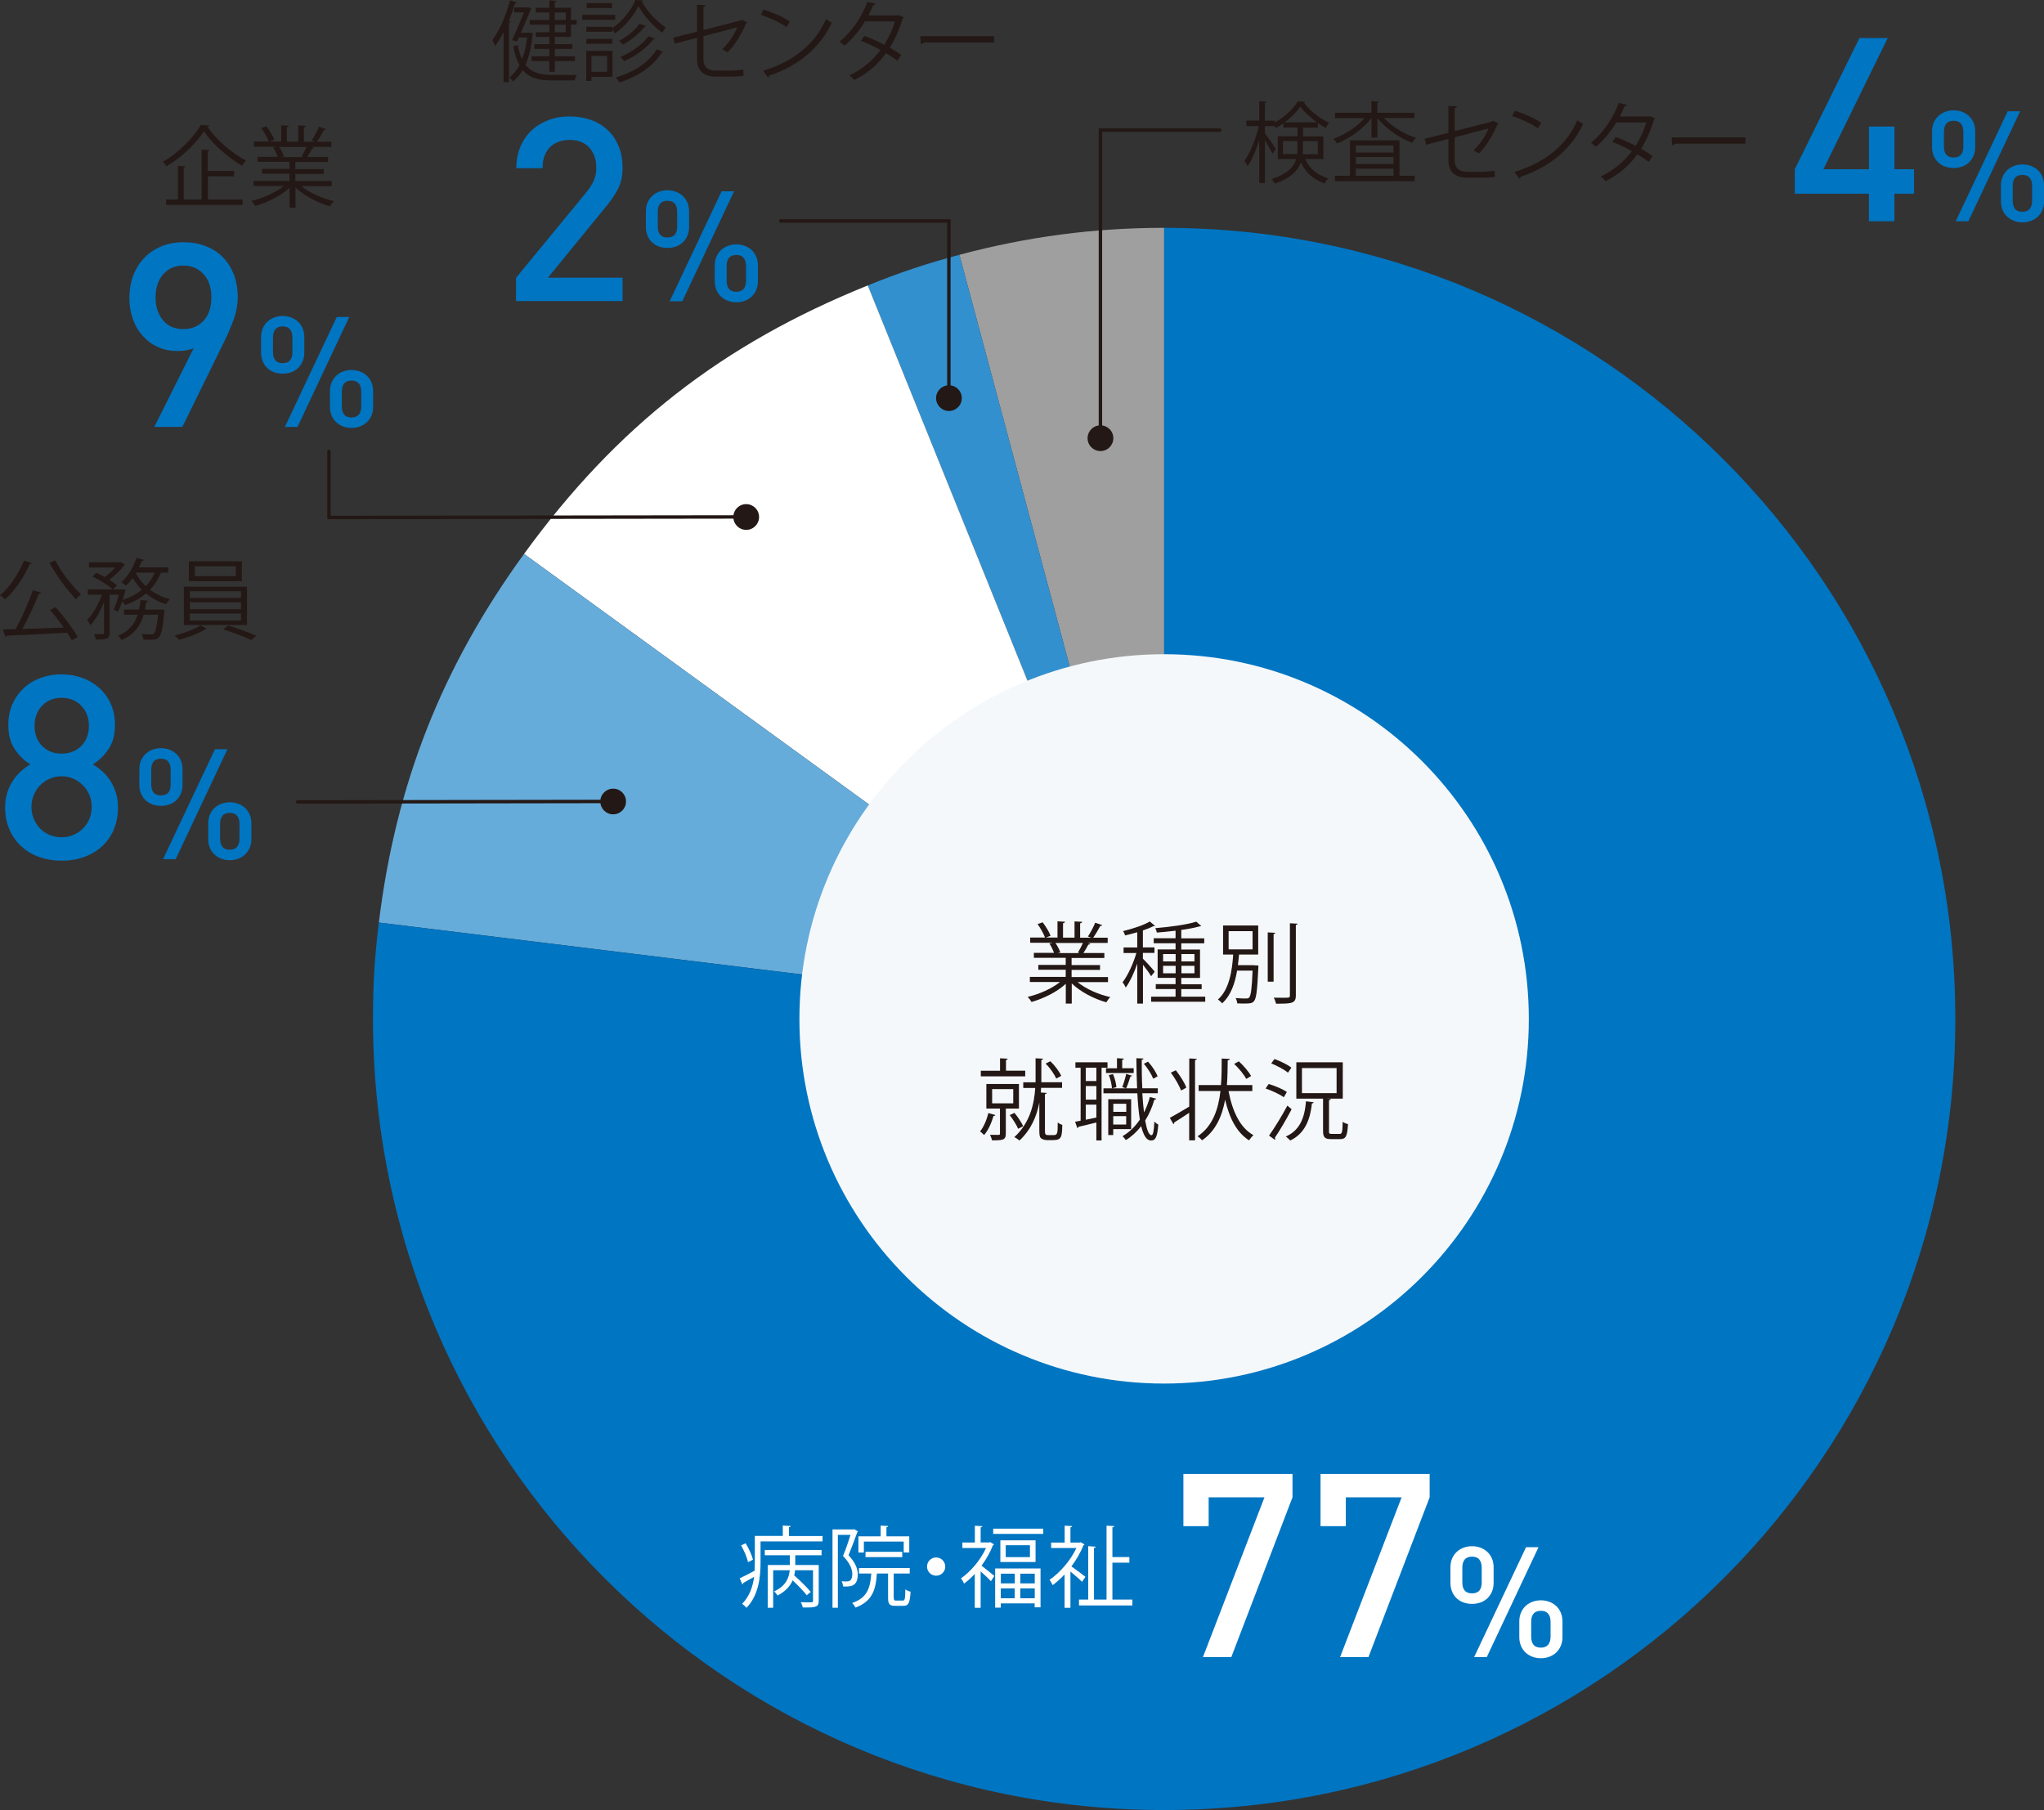 <?xml version="1.0" encoding="UTF-8"?><svg id="_レイヤー_2" xmlns="http://www.w3.org/2000/svg" width="250.83" height="222.14" viewBox="0 0 250.83 222.14"><rect x="0" y="0" width="250.83" height="222.14" fill="#333333" stroke="none"/><defs><style>.cls-1{fill:#231815;}.cls-1,.cls-2,.cls-3,.cls-4,.cls-5,.cls-6,.cls-7,.cls-8{stroke-width:0px;}.cls-2{fill:#9f9f9f;}.cls-3{fill:#231815;}.cls-9{fill:none;stroke:#231815;stroke-linecap:round;stroke-miterlimit:10;stroke-width:.42px;}.cls-4{fill:#f5f8fa;}.cls-5{fill:#0075c2;}.cls-6{fill:#3390ce;}.cls-7{fill:#66acda;}.cls-8{fill:#fff;}</style></defs><g id="_レイヤー_1-2"><path class="cls-2" d="M142.86,125.05l-25.13-93.78c8.29-2.22,16.55-3.31,25.13-3.31v97.09Z"/><path class="cls-6" d="M142.86,125.05l-36.37-90.02c3.98-1.61,7.1-2.65,11.24-3.76l25.13,93.78Z"/><path class="cls-8" d="M142.86,125.05l-78.55-57.07c11.35-15.62,24.28-25.72,42.18-32.95l36.37,90.02Z"/><path class="cls-7" d="M142.86,125.05l-96.37-11.83c2.09-17.03,7.73-31.35,17.82-45.24l78.55,57.07Z"/><path class="cls-5" d="M142.86,125.05V27.96c53.62,0,97.09,43.47,97.09,97.09s-43.47,97.09-97.09,97.09-97.09-43.47-97.09-97.09c0-4.29.2-7.57.72-11.83l96.37,11.83Z"/><path class="cls-4" d="M187.61,125.05c0,24.71-20.04,44.75-44.76,44.75s-44.75-20.04-44.75-44.75,20.04-44.76,44.75-44.76,44.76,20.04,44.76,44.76Z"/><path class="cls-3" d="M135.99,120.53h-3.76c1.01.83,2.59,1.53,4.02,1.84-.16.15-.38.45-.49.64-1.51-.42-3.18-1.29-4.24-2.32v2.48h-.73v-2.43c-1.06.99-2.73,1.81-4.21,2.23-.1-.19-.31-.47-.48-.62,1.41-.33,2.97-1.02,3.98-1.83h-3.7v-.63h4.4v-.88h-3.36v-.59h3.36v-.87h-3.91v-.61h2.47c-.11-.34-.34-.8-.56-1.15l.42-.09h-2.78v-.64h1.82c-.16-.45-.55-1.14-.91-1.65l.62-.22c.39.5.8,1.19.97,1.65l-.57.22h1.42v-1.99l.92.05c-.01.11-.1.16-.24.19v1.76h1.41v-1.99l.94.05c-.01.11-.11.16-.25.19v1.76h1.36c-.14-.05-.3-.12-.4-.15.31-.47.69-1.19.89-1.69l.86.29c-.02.07-.11.1-.23.1-.23.42-.57,1.02-.88,1.45h1.78v.64h-2.45l.31.1c-.03.08-.12.11-.23.1-.15.29-.39.72-.61,1.04h2.57v.61h-4.02v.87h3.49v.59h-3.49v.88h4.47v.63ZM132.28,116.9c.19-.31.44-.79.61-1.17h-3.37c.25.36.49.83.6,1.16l-.34.08h2.68l-.17-.07Z"/><path class="cls-3" d="M140.26,117.67c.33.3,1.24,1.31,1.44,1.58l-.44.56c-.17-.32-.63-.94-1-1.41v4.77h-.7v-4.9c-.39,1.13-.91,2.24-1.41,2.93-.08-.19-.26-.49-.39-.65.63-.81,1.32-2.3,1.69-3.59h-1.57v-.68h1.68v-1.87c-.5.15-1.01.28-1.5.39-.03-.15-.14-.39-.24-.53,1.19-.29,2.55-.73,3.28-1.18l.64.54c-.08.04-.1.04-.22.04-.34.18-.78.36-1.27.52v2.08h1.42v.68h-1.42v.71ZM144.97,122.32h2.93v.62h-6.64v-.62h3v-.94h-2.43v-.6h2.43v-.77h-2.2v-3.49h2.2v-.76h-2.68v-.61h2.68v-.93c-.77.1-1.56.17-2.3.23-.02-.15-.11-.4-.19-.54,1.79-.15,3.92-.43,5.03-.8l.61.54s-.06.04-.12.04c-.02,0-.05,0-.09,0-.58.17-1.38.32-2.24.44v1.03h2.82v.61h-2.82v.76h2.3v3.49h-2.3v.77h2.5v.6h-2.5v.94ZM142.73,117.09v.9h1.54v-.9h-1.54ZM142.73,119.45h1.54v-.92h-1.54v.92ZM146.58,117.09h-1.6v.9h1.6v-.9ZM146.58,119.45v-.92h-1.6v.92h1.6Z"/><path class="cls-3" d="M153.9,118.47h.15s.38.03.38.03c0,.08-.01.15-.01.24-.13,2.8-.25,3.79-.53,4.12-.24.27-.42.3-1.2.3-.26,0-.55,0-.86-.02-.02-.21-.1-.48-.2-.65.55.05,1.09.05,1.28.05.19,0,.29-.02.38-.12.21-.22.33-1.06.42-3.3h-1.9c-.25,1.49-.74,3.04-1.84,4.02-.11-.15-.34-.36-.51-.48,1.43-1.24,1.75-3.66,1.87-5.51h-1.24v-3.57h4.31v3.57h-2.35c-.04.4-.08.85-.14,1.3h1.99ZM150.77,114.28v2.23h2.94v-2.23h-2.94ZM155.58,114.43l.92.05c-.01.08-.07.13-.21.15v5.85h-.72v-6.06ZM158.3,113.31l.93.05c0,.09-.06.13-.21.15v8.66c0,.52-.15.75-.48.87-.35.13-.94.14-1.95.14-.04-.19-.16-.53-.28-.74.4.01.77.01,1.07.01.87,0,.91,0,.91-.28v-8.87Z"/><path class="cls-3" d="M122.14,136.84c-.02.09-.11.12-.22.11-.24.85-.66,1.79-1.16,2.35-.11-.12-.35-.35-.49-.45.43-.51.8-1.38,1.02-2.25l.84.24ZM125.81,131.41v.69h-5.45v-.69h2.36v-1.53l.94.05c-.01.09-.07.13-.21.15v1.32h2.35ZM125.05,136.05h-1.62v3.08c0,.8-.39.82-1.7.82-.03-.2-.14-.49-.24-.68.52.01.92.01,1.06.01.13-.01.16-.05.16-.16v-3.07h-1.67v-3.02h4v3.02ZM121.75,133.66v1.75h2.59v-1.75h-2.59ZM124.49,136.58c.42.5.87,1.18,1.07,1.64l-.62.31c-.19-.46-.64-1.17-1.03-1.68l.57-.27ZM128.23,138.79c0,.45.08.52.42.52h.53c.58,0,.62-.07.62-1.56.14.13.38.25.56.3-.03,1.52-.11,1.87-1.14,1.87h-.73c-.24,0-.51-.06-.69-.19-.19-.13-.26-.3-.26-1.04v-3.37c-.31,1.64-1,3.31-2.44,4.66-.14-.14-.43-.34-.63-.42,1.93-1.76,2.44-4.06,2.57-6.04h-1.47v-.69h1.51c0-.25,0-.5,0-.73v-2.22l.93.05c-.01.08-.08.13-.22.15v2c0,.24,0,.49,0,.74h2.54v.69h-2.57c-.01.19-.02.38-.04.57.39.03.56.04.73.05,0,.08-.07.12-.22.14v4.5ZM128.89,130.24c.56.53,1.11,1.27,1.34,1.8l-.62.33c-.22-.53-.75-1.3-1.3-1.84l.57-.28Z"/><path class="cls-3" d="M135.91,131.04h-.73v8.92h-.64v-2.2c-.85.21-1.65.41-2.2.53,0,.09-.07.14-.13.16l-.28-.78.68-.13v-6.5h-.64v-.67h3.94v.67ZM134.54,132.67v-1.63h-1.3v1.63h1.3ZM134.54,134.95v-1.66h-1.3v1.66h1.3ZM133.24,135.57v1.85l1.3-.27v-1.58h-1.3ZM140.18,134.19c.05.86.12,1.65.21,2.34.29-.59.53-1.21.72-1.9l.78.21c-.02.08-.1.11-.23.12-.27.93-.65,1.8-1.13,2.56.19,1.1.45,1.8.78,1.8.19,0,.3-.53.35-1.68.13.15.34.31.48.37-.12,1.47-.3,1.96-.9,1.96-.55,0-.93-.66-1.2-1.76-.53.69-1.16,1.27-1.88,1.71-.09-.14-.28-.36-.41-.48.84-.49,1.55-1.18,2.13-2.04-.15-.91-.25-2.02-.31-3.22h-4.16v-.61h4.13c-.05-1.17-.08-2.43-.09-3.7l.87.04c0,.09-.07.13-.21.15-.01,1.19.01,2.4.07,3.5h1.9v.61h-1.88ZM135.72,131.11h1.35v-1.24l.85.05c-.01.08-.07.13-.21.15v1.03h1.41v.59h-3.4v-.59ZM138.81,138.57h-2.2v.73h-.61v-4.4h2.81v3.68ZM136.58,131.83c.23.5.39,1.16.42,1.59l-.55.15c-.02-.45-.17-1.12-.38-1.63l.51-.12ZM138.21,135.46h-1.59v.99h1.59v-.99ZM136.61,138.01h1.59v-1.03h-1.59v1.03ZM138.94,132.01c-.03.07-.1.1-.22.11-.12.4-.34,1.05-.53,1.46,0,0-.46-.16-.47-.16.17-.44.38-1.15.48-1.62l.74.22ZM140.88,130.29c.5.54.98,1.29,1.18,1.8l-.54.3c-.2-.52-.68-1.29-1.15-1.84l.51-.26Z"/><path class="cls-3" d="M143.56,137.19c.6-.33,1.5-.85,2.38-1.38v-5.91l.93.05c0,.08-.08.13-.22.15v9.85h-.72v-3.38c-.68.45-1.36.9-1.84,1.19.01.08-.03.15-.09.21l-.45-.79ZM144.29,131.34c.52.67,1.09,1.55,1.29,2.14-.33.21-.49.27-.64.35-.22-.58-.75-1.51-1.26-2.19l.61-.29ZM153.67,133.9h-2.91c.47,2.46,1.39,4.49,3.06,5.42-.19.15-.41.43-.54.63-1.52-.96-2.41-2.72-2.94-4.98h0c-.36,1.98-1.14,3.82-2.83,4.98-.12-.16-.36-.38-.54-.5,1.85-1.23,2.54-3.32,2.8-5.55h-2.68v-.73h2.74c.09-1.11.09-2.22.09-3.26l1,.05c-.01.1-.1.15-.26.18-.01.96-.02,1.99-.1,3.03h3.12v.73ZM152.02,130.25c.59.53,1.23,1.29,1.51,1.81l-.6.35c-.26-.52-.9-1.3-1.48-1.84l.56-.31Z"/><path class="cls-3" d="M155.68,133.03c.78.23,1.76.64,2.24.99l-.38.64c-.49-.36-1.45-.81-2.23-1.07l.37-.55ZM155.73,139.37c.63-.88,1.57-2.4,2.25-3.68.42.35.47.4.52.45-.63,1.2-1.45,2.61-2.05,3.48.03.05.04.1.04.14,0,.05-.02.1-.04.13l-.73-.53ZM156.4,129.97c.72.26,1.63.7,2.07,1.06l-.42.62c-.43-.38-1.32-.85-2.05-1.14l.4-.54ZM161.2,135.28c-.02.09-.09.13-.21.14-.23,2.25-1.03,3.78-2.66,4.55-.12-.14-.37-.37-.54-.49,1.59-.69,2.31-2.11,2.47-4.32l.93.11ZM163.08,138.79c0,.31.04.37.35.37h.98c.28,0,.33-.22.36-1.49.15.13.44.24.65.29-.08,1.46-.26,1.84-.94,1.84h-1.14c-.78,0-.98-.23-.98-1.03v-3.94h-3.28v-4.46h5.7v4.46h-2.1s.63.04.63.04c0,.08-.08.13-.22.15v3.75ZM159.77,131.08v3.08h4.25v-3.08h-4.25Z"/><path class="cls-8" d="M96.82,188.51h4.12v.66h-7.61v2.61c0,1.7-.22,4.02-1.73,5.54-.1-.14-.38-.39-.53-.49.93-.94,1.32-2.15,1.47-3.31-.51.28-.98.56-1.33.75,0,.09-.06.15-.11.18l-.33-.75c.49-.22,1.15-.56,1.83-.93.02-.35.03-.68.03-1.01v-3.26h3.43v-1.28l.98.06c-.01.08-.08.13-.22.15v1.06ZM91.5,189.4c.39.63.78,1.48.9,2.01l-.6.31c-.12-.54-.48-1.41-.86-2.06l.55-.26ZM93.85,190.87v-.65h6.97v.65h-3.23v1.2h2.88v4.39c0,.74-.29.85-1.95.82-.04-.19-.15-.47-.26-.65.37.01.71.02.94.02.52,0,.57,0,.57-.19v-3.75h-2.21c0,.21-.04.41-.1.63.72.63,1.59,1.49,2.03,2.03l-.49.41c-.37-.48-1.07-1.21-1.73-1.83-.29.67-.84,1.34-1.85,1.86-.09-.15-.28-.38-.43-.5,1.48-.67,1.84-1.71,1.92-2.6h-2.03v4.6h-.67v-5.24h2.72v-1.2h-3.08Z"/><path class="cls-8" d="M104.82,187.67l.47.28s-.05.08-.09.1c-.28.82-.71,1.92-1.07,2.82.83.89,1.13,1.65,1.13,2.34,0,1.56-.95,1.52-1.8,1.49,0-.18-.09-.47-.18-.64.16.02.32.03.46.03.42,0,.85,0,.85-.92-.01-.61-.3-1.35-1.14-2.21.35-.82.68-1.83.92-2.59h-1.55v8.94h-.66v-9.61h2.55l.12-.03ZM109.69,196.12c0,.27.03.31.29.31h.81c.25,0,.29-.17.31-1.38.15.13.45.25.64.29-.08,1.39-.25,1.74-.88,1.74h-.99c-.72,0-.89-.21-.89-.98v-2.99h-1.37c-.14,2-.56,3.42-2.63,4.18-.08-.16-.26-.43-.41-.56,1.82-.63,2.22-1.78,2.35-3.62h-1.51v-.67h6.23v.67h-1.97v2.99ZM106.01,189.19v1.35h-.67v-1.99h2.73v-1.32l.92.05c-.01.08-.07.13-.21.15v1.12h2.8v1.98h-.68v-1.34h-4.89ZM110.72,191.1h-4.51v-.65h4.51v.65Z"/><path class="cls-8" d="M116,192.26c0,.62-.5,1.12-1.12,1.12s-1.12-.5-1.12-1.12.5-1.12,1.12-1.12,1.12.52,1.12,1.12Z"/><path class="cls-8" d="M121.51,189.26l.48.28s-.08.09-.14.1c-.34.88-.83,1.73-1.4,2.51.45.34,1.32,1.06,1.57,1.26l-.42.65c-.25-.29-.81-.81-1.26-1.21v4.47h-.72v-4.16c-.42.45-.87.87-1.31,1.19-.08-.19-.27-.51-.39-.64,1.17-.81,2.41-2.24,3.08-3.73h-2.9v-.67h1.53v-2.06l.92.05c-.01.08-.07.13-.21.15v1.85h1.04l.13-.03ZM121.88,187.61h6.14v.64h-6.14v-.64ZM122.12,197.3v-4.81h5.57v4.77h-.72v-.48h-4.16v.52h-.69ZM122.76,189.04h4.32v2.66h-4.32v-2.66ZM124.53,193.13h-1.71v1.19h1.71v-1.19ZM122.81,196.15h1.71v-1.21h-1.71v1.21ZM126.39,191.1v-1.46h-2.97v1.46h2.97ZM126.98,194.32v-1.19h-1.77v1.19h1.77ZM125.21,196.15h1.77v-1.21h-1.77v1.21Z"/><path class="cls-8" d="M133.09,189.54c-.02.05-.08.1-.14.11-.35.9-.88,1.79-1.47,2.59.5.35,1.46,1.07,1.72,1.28l-.42.61c-.28-.29-.92-.85-1.42-1.26v4.45h-.72v-4.09c-.48.51-.98.95-1.46,1.31-.08-.19-.27-.52-.39-.65,1.25-.85,2.58-2.35,3.3-3.91h-3.1v-.67h1.66v-2.07l.92.05c0,.08-.06.13-.21.15v1.87h1.13l.12-.04.49.28ZM136.52,196.31h2.44v.72h-6.55v-.72h1.13v-6.56l.93.07c-.01.08-.07.13-.22.15v6.34h1.54v-9.07l.95.05c-.01.09-.08.14-.23.15v3.65h2.08v.69h-2.08v4.52Z"/><path class="cls-8" d="M151.09,203.37h-3.47l7.55-19.61h-6.85v3.54h-3.1v-6.41h13.39v2.87l-7.51,19.61Z"/><path class="cls-8" d="M167.92,203.37h-3.47l7.55-19.61h-6.85v3.54h-3.1v-6.41h13.39v2.87l-7.51,19.61Z"/><path class="cls-8" d="M183.08,195.35c-.14.32-.33.59-.57.82-.24.22-.52.39-.84.5s-.67.17-1.03.17-.71-.06-1.03-.17-.6-.28-.84-.5c-.24-.22-.43-.49-.57-.82s-.21-.69-.21-1.09v-1.91c0-.4.07-.77.21-1.09.14-.32.33-.59.57-.81.24-.22.52-.39.84-.51.32-.12.66-.18,1.03-.18s.71.06,1.03.18c.32.12.6.29.84.51.24.22.43.49.57.81.14.32.21.69.21,1.09v1.91c0,.4-.07.77-.21,1.09ZM181.83,192.4c0-.43-.1-.76-.29-1-.19-.24-.5-.36-.9-.36s-.7.12-.9.35c-.19.24-.29.57-.29,1.01v1.8c0,.9.4,1.35,1.19,1.35.4,0,.71-.12.9-.35.2-.23.29-.56.29-.99v-1.8ZM182.45,203.37h-1.55l6.37-13.49h1.53l-6.35,13.49ZM191.53,202c-.14.32-.33.59-.57.82-.24.22-.52.39-.84.51-.32.12-.67.18-1.03.18s-.71-.06-1.03-.18c-.32-.12-.6-.29-.84-.51-.24-.22-.43-.49-.57-.82-.14-.32-.21-.68-.21-1.09v-1.91c0-.4.07-.77.21-1.09.14-.32.33-.59.57-.82.24-.22.52-.39.84-.51s.67-.18,1.03-.18.71.06,1.03.18c.32.12.6.29.84.51.24.22.43.49.57.82s.21.69.21,1.09v1.91c0,.4-.07.77-.21,1.09ZM190.28,199.05c0-.43-.1-.77-.29-1-.2-.24-.5-.36-.9-.36s-.71.12-.9.35c-.2.23-.29.57-.29,1.01v1.8c0,.44.1.78.29,1.01.19.24.5.35.9.35s.7-.12.9-.36c.19-.24.29-.58.29-1v-1.8Z"/><path class="cls-3" d="M162.39,19.52h-2.22c.62,1.36,1.53,1.94,2.84,2.38-.17.15-.36.41-.43.63-1.35-.52-2.28-1.18-2.94-2.6-.37,1.01-1.25,1.95-3.19,2.59-.08-.15-.28-.43-.41-.54,1.97-.64,2.74-1.52,3.02-2.46h-2.26v-2.8h2.42v-1.07h-1.73v-.52c-.3.22-.61.41-.92.58-.03-.07-.09-.15-.13-.24h-1.22v.89c.31.4,1.16,1.62,1.35,1.91l-.42.59c-.16-.36-.58-1.09-.93-1.65v5.26h-.69v-5.29c-.38,1.25-.9,2.47-1.42,3.21-.1-.19-.27-.48-.4-.64.69-.94,1.41-2.72,1.76-4.27h-1.52v-.68h1.58v-2.38l.9.07c-.01.06-.07.12-.21.14v2.18h1.22v.22c1.16-.63,2.27-1.64,2.8-2.58.13,0,.25.01.92.03-.01.07-.08.11-.15.13.7.96,1.96,1.95,3.08,2.46-.14.17-.29.43-.39.63-.31-.16-.65-.37-.98-.6v.57h-1.82v1.07h2.5v2.8ZM157.45,18.91h1.73c.02-.2.03-.41.03-.62v-.98h-1.77v1.59ZM161.61,15.01c-.79-.56-1.55-1.26-2.04-1.93-.44.65-1.13,1.35-1.92,1.93h3.96ZM161.72,17.32h-1.83v1c0,.19-.01.4-.02.6h1.85v-1.59Z"/><path class="cls-3" d="M173.57,14.49h-3.74c.98,1.04,2.52,1.98,3.95,2.44-.17.14-.38.4-.49.6-1.54-.57-3.24-1.76-4.26-3.03v2.38h-.73v-2.38c-1.02,1.32-2.7,2.51-4.22,3.11-.11-.17-.31-.43-.47-.57,1.38-.48,2.89-1.45,3.85-2.54h-3.63v-.66h4.47v-1.43l.93.07c-.01.08-.07.13-.21.15v1.21h4.54v.66ZM171.74,17.23v4.34h1.87v.67h-9.8v-.67h1.86v-4.34h6.07ZM171,17.86h-4.62v.86h4.62v-.86ZM171,20.14v-.87h-4.62v.87h4.62ZM166.38,20.7v.87h4.62v-.87h-4.62Z"/><path class="cls-3" d="M183.91,15.18c-.03.05-.1.1-.17.13-.49,1.17-1.34,2.65-2.27,3.53-.16-.12-.44-.28-.65-.39.82-.74,1.5-1.82,1.85-2.69l-4.15,1.09v2.81c0,1.06.64,1.42,1.51,1.42h1.77c.45,0,1.19-.07,1.62-.12,0,.24.01.53.02.76-.44.06-1.19.09-1.61.09h-1.81c-1.37,0-2.28-.64-2.28-2.14v-2.62l-2.73.71-.19-.73,2.92-.73v-3.3l1.05.04c-.02.13-.12.2-.27.22v2.83l4.59-1.18.12-.09.68.36Z"/><path class="cls-3" d="M185.9,13.59c1.13.36,2.43.92,3.23,1.47l-.41.68c-.78-.55-2.06-1.13-3.16-1.51l.35-.65ZM185.86,21.1c3.85-1.19,6.41-3.35,7.71-6.35.23.19.48.33.7.45-1.35,2.97-4,5.28-7.67,6.5-.01.1-.08.21-.15.25l-.59-.85Z"/><path class="cls-3" d="M203.11,14.54c0,.05-.06.1-.13.12-.4,1.34-.94,2.58-1.59,3.59.47.27,1,.61,1.4.9l-.46.72c-.39-.3-.94-.66-1.4-.94-1,1.39-2.28,2.51-3.91,3.3-.12-.19-.4-.44-.6-.56,1.58-.74,2.85-1.83,3.84-3.12-.8-.45-1.59-.82-2.4-1.13l.41-.61c.79.28,1.6.65,2.44,1.09.56-.89,1.01-1.83,1.31-2.87h-3.68c-.66,1.11-1.55,2.2-2.5,2.98-.14-.13-.43-.37-.62-.49,1.42-1.09,2.76-3.04,3.42-4.89l1.03.24c-.04.12-.15.15-.29.14-.15.36-.4.89-.61,1.29h3.6l.15-.04.58.29Z"/><path class="cls-3" d="M205.14,16.86h9.05v.77h-8.64c-.07.11-.21.18-.35.21l-.07-.98Z"/><path class="cls-5" d="M232.47,23.77v3.38h-3.13v-3.38h-9.09v-3l7.93-16.1h3.47l-7.89,16.1h5.59v-5.24h3.13v5.24h2.4v3h-2.4Z"/><path class="cls-5" d="M242.18,19.13c-.14.32-.33.59-.57.82-.24.22-.52.39-.84.5s-.67.17-1.03.17-.71-.06-1.03-.17-.6-.28-.84-.5c-.24-.22-.43-.49-.57-.82s-.21-.69-.21-1.09v-1.91c0-.4.07-.77.21-1.09.14-.32.33-.59.57-.81.24-.22.52-.39.84-.51.32-.12.66-.18,1.03-.18s.71.06,1.03.18c.32.12.6.29.84.51.24.22.43.49.57.81.14.32.21.69.21,1.09v1.91c0,.4-.07.77-.21,1.09ZM240.93,16.18c0-.43-.1-.76-.29-1-.19-.24-.5-.36-.9-.36s-.7.12-.9.35c-.19.24-.29.57-.29,1.01v1.8c0,.9.4,1.35,1.19,1.35.4,0,.71-.12.9-.35.2-.23.29-.56.29-.99v-1.8ZM241.55,27.15h-1.55l6.37-13.49h1.53l-6.35,13.49ZM250.63,25.78c-.14.32-.33.59-.57.82-.24.22-.52.39-.84.51-.32.12-.67.18-1.03.18s-.71-.06-1.03-.18c-.32-.12-.6-.29-.84-.51-.24-.22-.43-.49-.57-.82-.14-.32-.21-.68-.21-1.09v-1.91c0-.4.07-.77.21-1.09.14-.32.33-.59.57-.82.24-.22.52-.39.84-.51s.67-.18,1.03-.18.71.06,1.03.18c.32.12.6.29.84.51.24.22.43.49.57.82s.21.69.21,1.09v1.91c0,.4-.07.77-.21,1.09ZM249.37,22.83c0-.43-.1-.77-.29-1-.2-.24-.5-.36-.9-.36s-.71.12-.9.35c-.2.23-.29.57-.29,1.01v1.8c0,.44.1.78.29,1.01.19.24.5.35.9.35s.7-.12.9-.36c.19-.24.29-.58.29-1v-1.8Z"/><path class="cls-3" d="M3.9,69.11c-.03.08-.12.11-.25.11-.72,1.64-1.85,3.29-3.01,4.34-.15-.15-.44-.39-.64-.5,1.16-.96,2.28-2.61,2.95-4.27l.95.33ZM5.05,72.71c-.03.09-.13.14-.27.14-.51,1.29-1.31,3.02-2.04,4.34,1.53-.04,3.34-.11,5.08-.17-.52-.74-1.13-1.53-1.67-2.17l.68-.33c1.01,1.15,2.16,2.68,2.71,3.66l-.73.4c-.14-.27-.34-.58-.56-.93-2.72.16-5.62.28-7.42.36-.02.09-.1.14-.17.15l-.3-.91,1.55-.04c.76-1.35,1.63-3.33,2.12-4.77l1.01.27ZM6.78,68.78c.75,1.46,2.15,3.23,3.16,4.15-.19.15-.46.42-.61.62-1.02-1.04-2.42-2.93-3.26-4.48l.71-.29Z"/><path class="cls-3" d="M20.65,70.28h-.91c-.3.81-.76,1.51-1.33,2.09.71.53,1.53.93,2.43,1.17-.15.14-.35.42-.45.62-.92-.28-1.76-.74-2.47-1.32-.73.61-1.59,1.07-2.57,1.41-.08-.13-.22-.33-.34-.48-.16.49-.35.94-.54,1.3l-.52-.26c.23-.47.45-1.18.64-1.83h-1.14v4.68c0,.79-.36.83-1.69.83-.03-.18-.13-.49-.24-.68.28.01.55.02.76.02.43,0,.48,0,.48-.17v-3.79c-.43,1.12-1.04,2.22-1.67,2.86-.08-.19-.26-.49-.39-.66.69-.67,1.4-1.92,1.81-3.09h-1.72v-.65h3.04c-.54-.51-1.6-1.17-2.49-1.57l.45-.47c.35.15.72.34,1.07.53.46-.33.91-.76,1.26-1.17h-3.2v-.64h3.76l.13-.03.54.34s-.1.09-.15.1c-.42.58-1.12,1.25-1.79,1.73.38.24.71.48.94.69l-.45.49h1.11l.39.02c0,.14-.27,1.02-.35,1.28.89-.29,1.69-.71,2.35-1.25-.42-.43-.8-.92-1.11-1.45-.26.36-.54.68-.82.95-.14-.13-.4-.33-.58-.43.77-.67,1.48-1.82,1.87-3l.89.26c-.02.08-.11.12-.23.11-.1.27-.22.54-.36.81h3.59v.65ZM19.79,74.79l.42.09c0,.06-.01.15-.04.22-.19,2.03-.39,2.83-.69,3.13-.24.24-.48.28-1.12.28-.23,0-.5,0-.77-.02-.02-.21-.09-.5-.21-.68.49.04.94.05,1.12.05.19,0,.28-.02.38-.11.21-.21.37-.82.52-2.31h-1.77c-.37,1.27-1.08,2.43-2.71,3.11-.08-.16-.28-.41-.43-.54,1.38-.54,2.05-1.49,2.41-2.57h-1.68v-.63h1.84c.09-.38.14-.78.19-1.17l.93.09c-.02.09-.1.13-.23.15-.04.31-.09.62-.15.93h1.83l.16-.02ZM16.72,70.28l-.04.08c.3.59.72,1.12,1.21,1.58.45-.48.83-1.02,1.09-1.66h-2.26Z"/><path class="cls-3" d="M25.38,77.17s-.12.07-.22.08c-.7.46-2.09.99-3.2,1.28-.12-.15-.36-.4-.53-.54,1.13-.27,2.53-.79,3.2-1.26l.75.45ZM22.56,72h7.75v4.7h-7.75v-4.7ZM23.18,68.89h6.5v2.44h-6.5v-2.44ZM23.29,72.56v.83h6.28v-.83h-6.28ZM23.29,73.92v.85h6.28v-.85h-6.28ZM23.29,75.3v.86h6.28v-.86h-6.28ZM23.91,69.5v1.21h5.02v-1.21h-5.02ZM30.84,78.55c-.81-.39-2.3-.96-3.47-1.31l.64-.48c1.13.34,2.6.89,3.45,1.26l-.62.53Z"/><path class="cls-5" d="M13.97,101.82c-.36.81-.85,1.5-1.48,2.07s-1.37,1-2.21,1.3-1.75.44-2.72.44-1.87-.15-2.72-.44-1.57-.73-2.2-1.3-1.11-1.26-1.47-2.07c-.36-.81-.54-1.72-.54-2.73,0-.67.09-1.28.27-1.83s.41-1.04.7-1.47c.28-.43.61-.81.98-1.14.37-.33.75-.61,1.15-.84-.74-.44-1.37-1.06-1.91-1.85-.54-.79-.8-1.78-.8-2.98,0-.95.17-1.8.5-2.56.34-.76.8-1.41,1.39-1.96.59-.55,1.28-.97,2.07-1.26.79-.29,1.65-.44,2.57-.44s1.76.15,2.56.44,1.5.72,2.1,1.26c.6.55,1.07,1.2,1.4,1.96.34.76.5,1.61.5,2.56,0,1.2-.27,2.2-.81,2.98-.54.79-1.17,1.4-1.91,1.85.4.23.78.51,1.15.84s.69.71.98,1.14c.28.43.51.92.69,1.47s.27,1.16.27,1.83c0,1.01-.18,1.92-.54,2.73ZM10.97,97.56c-.19-.45-.45-.85-.79-1.18s-.73-.61-1.17-.81c-.44-.2-.93-.3-1.45-.3s-1.02.1-1.47.3-.84.47-1.17.81-.58.73-.77,1.18c-.19.45-.29.94-.29,1.47s.09,1.02.29,1.47c.19.45.45.85.77,1.18.33.34.72.6,1.17.79s.94.28,1.47.28,1.01-.09,1.45-.28c.44-.19.83-.45,1.17-.79.34-.34.6-.73.79-1.18.19-.45.28-.94.28-1.47s-.09-1.02-.28-1.47ZM9.98,86.62c-.62-.65-1.43-.98-2.42-.98s-1.79.33-2.4.98c-.61.65-.92,1.47-.92,2.46s.3,1.83.92,2.46,1.41.95,2.4.95,1.79-.32,2.42-.95c.62-.63.93-1.45.93-2.46s-.31-1.81-.93-2.46Z"/><path class="cls-5" d="M22.19,97.41c-.14.32-.33.59-.57.82-.24.22-.52.39-.84.5s-.67.17-1.03.17-.71-.06-1.03-.17-.6-.28-.84-.5c-.24-.22-.43-.49-.57-.82s-.21-.69-.21-1.09v-1.91c0-.4.07-.77.21-1.09.14-.32.33-.59.57-.81.24-.22.52-.39.84-.51.32-.12.66-.18,1.03-.18s.71.06,1.03.18c.32.12.6.29.84.51.24.22.43.49.57.81.14.32.21.69.21,1.09v1.91c0,.4-.07.77-.21,1.09ZM20.94,94.47c0-.43-.1-.76-.29-1-.19-.24-.5-.36-.9-.36s-.7.12-.9.35c-.19.24-.29.57-.29,1.01v1.8c0,.9.4,1.35,1.19,1.35.4,0,.71-.12.9-.35.2-.23.29-.56.29-.99v-1.8ZM21.56,105.44h-1.55l6.37-13.49h1.53l-6.35,13.49ZM30.64,104.06c-.14.32-.33.59-.57.82-.24.22-.52.39-.84.51-.32.12-.67.18-1.03.18s-.71-.06-1.03-.18c-.32-.12-.6-.29-.84-.51-.24-.22-.43-.49-.57-.82-.14-.32-.21-.68-.21-1.09v-1.91c0-.4.07-.77.21-1.09.14-.32.33-.59.57-.82.24-.22.52-.39.84-.51s.67-.18,1.03-.18.71.06,1.03.18c.32.12.6.29.84.51.24.22.43.49.57.82s.21.69.21,1.09v1.91c0,.4-.07.77-.21,1.09ZM29.39,101.12c0-.43-.1-.77-.29-1-.2-.24-.5-.36-.9-.36s-.71.12-.9.35c-.2.23-.29.57-.29,1.01v1.8c0,.44.1.78.29,1.01.19.24.5.35.9.35s.7-.12.9-.36c.19-.24.29-.58.29-1v-1.8Z"/><polyline class="cls-9" points="149.69 15.97 135.04 15.97 135.04 53.86"/><circle class="cls-1" cx="135.04" cy="53.78" r="1.58" transform="translate(-6.87 22.33) rotate(-9.22)"/><line class="cls-9" x1="36.52" y1="98.42" x2="75.32" y2="98.36"/><path class="cls-1" d="M75.25,99.94c.87,0,1.58-.71,1.57-1.58,0-.87-.71-1.58-1.58-1.57-.87,0-1.58.71-1.57,1.58,0,.87.71,1.58,1.58,1.57Z"/><path class="cls-3" d="M25.69,15.41c-.03.1-.12.14-.23.16,1.05,1.55,3.02,3.25,4.73,4.14-.17.18-.37.42-.49.64-1.73-1.02-3.69-2.73-4.68-4.24-.89,1.43-2.7,3.18-4.58,4.3-.1-.15-.3-.4-.46-.55,1.92-1.1,3.79-2.97,4.65-4.52l1.06.07ZM25.51,21.63v2.85h4.26v.67h-9.38v-.67h1.44v-4.13l.93.06c-.01.08-.08.13-.22.15v3.93h2.2v-6.12l.98.05c-.01.08-.08.13-.22.15v2.41h3.22v.66h-3.22Z"/><path class="cls-3" d="M40.73,22.84h-3.76c1.01.83,2.59,1.53,4.02,1.84-.16.15-.38.45-.49.64-1.51-.42-3.18-1.29-4.24-2.32v2.48h-.73v-2.43c-1.06.99-2.73,1.81-4.21,2.23-.1-.19-.31-.47-.48-.62,1.41-.33,2.97-1.02,3.98-1.83h-3.7v-.63h4.4v-.88h-3.36v-.59h3.36v-.87h-3.91v-.61h2.47c-.11-.34-.34-.8-.56-1.15l.42-.09h-2.78v-.64h1.82c-.16-.45-.55-1.14-.91-1.65l.62-.22c.39.5.8,1.19.97,1.65l-.57.22h1.42v-1.99l.92.05c-.01.11-.1.16-.24.19v1.76h1.41v-1.99l.94.05c-.01.11-.11.16-.25.19v1.76h1.36c-.14-.05-.3-.12-.4-.15.31-.47.69-1.19.89-1.69l.86.29c-.02.07-.11.1-.23.1-.23.42-.57,1.02-.88,1.45h1.78v.64h-2.45l.31.1c-.03.08-.12.11-.23.1-.15.29-.39.72-.61,1.04h2.57v.61h-4.02v.87h3.49v.59h-3.49v.88h4.47v.63ZM37.01,19.21c.19-.31.44-.79.61-1.17h-3.37c.25.36.49.83.6,1.16l-.34.08h2.68l-.17-.07Z"/><path class="cls-5" d="M28.69,39.16c-.31.88-.72,1.82-1.2,2.81l-5.11,10.42h-3.44l4.83-9.66c-.3.13-.62.22-.96.27s-.7.08-1.06.08c-.82,0-1.58-.15-2.29-.46-.71-.3-1.33-.74-1.86-1.31-.54-.57-.96-1.25-1.26-2.05s-.46-1.69-.46-2.68.16-1.97.49-2.81c.33-.84.78-1.56,1.37-2.16s1.29-1.06,2.1-1.39c.81-.33,1.7-.49,2.67-.49s1.86.15,2.68.46,1.53.75,2.12,1.34c.59.59,1.05,1.3,1.37,2.13.33.83.49,1.76.49,2.79,0,.93-.16,1.83-.47,2.72ZM24.98,33.65c-.64-.71-1.47-1.06-2.48-1.06s-1.83.35-2.46,1.06c-.63.71-.95,1.66-.95,2.86,0,1.12.3,2.04.9,2.78.6.74,1.44,1.1,2.51,1.1,1.01,0,1.84-.34,2.48-1.03s.96-1.64.96-2.86-.32-2.15-.96-2.86Z"/><path class="cls-5" d="M37.13,44.37c-.14.32-.33.59-.57.82-.24.22-.52.39-.84.5s-.67.17-1.03.17-.71-.06-1.03-.17-.6-.28-.84-.5c-.24-.22-.43-.49-.57-.82s-.21-.69-.21-1.09v-1.91c0-.4.07-.77.21-1.09.14-.32.33-.59.57-.81.24-.22.52-.39.84-.51.32-.12.66-.18,1.03-.18s.71.06,1.03.18c.32.12.6.29.84.51.24.22.43.49.57.81.14.32.21.69.21,1.09v1.91c0,.4-.07.77-.21,1.09ZM35.88,41.42c0-.43-.1-.76-.29-1-.19-.24-.5-.36-.9-.36s-.7.12-.9.35c-.19.24-.29.57-.29,1.01v1.8c0,.9.4,1.35,1.19,1.35.4,0,.71-.12.9-.35.2-.23.29-.56.29-.99v-1.8ZM36.51,52.39h-1.55l6.37-13.49h1.53l-6.35,13.49ZM45.58,51.01c-.14.32-.33.59-.57.82-.24.22-.52.39-.84.51-.32.12-.67.18-1.03.18s-.71-.06-1.03-.18c-.32-.12-.6-.29-.84-.51-.24-.22-.43-.49-.57-.82-.14-.32-.21-.68-.21-1.09v-1.91c0-.4.07-.77.21-1.09.14-.32.33-.59.57-.82.24-.22.52-.39.84-.51s.67-.18,1.03-.18.71.06,1.03.18c.32.12.6.29.84.51.24.22.43.49.57.82s.21.69.21,1.09v1.91c0,.4-.07.77-.21,1.09ZM44.33,48.07c0-.43-.1-.77-.29-1-.2-.24-.5-.36-.9-.36s-.71.12-.9.35c-.2.23-.29.57-.29,1.01v1.8c0,.44.1.78.29,1.01.19.24.5.35.9.35s.7-.12.9-.36c.19-.24.29-.58.29-1v-1.8Z"/><path class="cls-3" d="M63.44.31c-.04.09-.13.12-.24.11-.22.73-.48,1.45-.77,2.16l.25.07c-.02.08-.08.12-.22.13v7.3h-.66V3.95c-.32.63-.67,1.2-1.04,1.69-.08-.19-.24-.54-.34-.72.86-1.13,1.67-3,2.17-4.87l.85.26ZM65.04,3.99l.37.1c0,.05-.03.09-.05.13-.14,1.52-.43,2.75-.87,3.73.75.98,1.83,1.24,3.27,1.25.31,0,2.6,0,3.02,0-.11.16-.22.48-.25.67h-2.82c-1.58,0-2.74-.28-3.56-1.27-.34.57-.74,1.04-1.2,1.41-.09-.15-.28-.4-.43-.53.48-.35.89-.85,1.23-1.49-.33-.59-.57-1.32-.77-2.28l.55-.19c.14.71.31,1.28.54,1.75.28-.75.49-1.64.62-2.67h-1.02l-.22.48-.62-.14c.5-1.05,1.09-2.47,1.47-3.42h-1.2v-.61h1.55l.13-.03.42.17s-.03.1-.07.14c-.28.68-.75,1.79-1.21,2.83h.99l.12-.02ZM67.41,2.44v-.9h-1.66v-.59h1.66V.05l.89.07c-.01.07-.08.12-.22.14v.69h1.98v1.49h.71v.58h-.71v1.51h-1.98v.89h2.16v.58h-2.16v.91h2.47v.59h-2.47v1.31h-.67v-1.31h-2.19v-.59h2.19v-.91h-1.84v-.58h1.84v-.89h-1.66v-.57h1.66v-.93h-2.4v-.58h2.4ZM69.43,1.54h-1.35v.9h1.35v-.9ZM69.43,3.96v-.93h-1.35v.93h1.35Z"/><path class="cls-3" d="M75.49,1.82v.61h-4.04v-.61h4.04ZM75.16,6.24v3.19h-2.58v.51h-.64v-3.7h3.22ZM75.14,3.46c1.19-.8,2.32-2.21,2.84-3.46l.94.05c-.02.07-.08.11-.16.13.64,1.2,1.85,2.5,2.94,3.18-.14.18-.32.45-.41.66-1.12-.78-2.3-2.08-2.94-3.28-.56,1.16-1.66,2.52-2.88,3.36-.08-.15-.21-.37-.33-.52v.31h-3.19v-.6h3.19v.16ZM75.14,4.77v.6h-3.19v-.6h3.19ZM75.11.38v.6h-3.11V.38h3.11ZM74.51,6.86h-1.93v1.95h1.93v-1.95ZM81.41,6.38c-.04.06-.11.1-.23.1-1,1.62-2.89,2.93-5.17,3.64-.1-.18-.29-.45-.45-.62,2.2-.62,4.08-1.85,5.03-3.44l.82.31ZM79.29,3.19c-.02.05-.09.09-.19.09-.6.78-1.66,1.66-2.65,2.19-.12-.13-.31-.34-.49-.45.93-.48,1.97-1.31,2.54-2.11l.79.29ZM80.38,4.75c-.03.05-.11.09-.21.09-.78,1.02-2.18,2.05-3.57,2.67-.11-.16-.3-.38-.48-.52,1.32-.53,2.71-1.52,3.45-2.54l.8.3Z"/><path class="cls-3" d="M91.71,2.77c-.03.05-.1.1-.17.13-.49,1.17-1.34,2.65-2.27,3.53-.16-.12-.44-.28-.65-.39.82-.74,1.5-1.82,1.85-2.69l-4.15,1.09v2.81c0,1.06.64,1.42,1.51,1.42h1.77c.45,0,1.19-.07,1.62-.12,0,.24.01.53.02.76-.44.06-1.19.09-1.61.09h-1.81c-1.37,0-2.28-.64-2.28-2.14v-2.62l-2.73.71-.19-.73,2.92-.73V.59l1.05.04c-.02.13-.12.2-.27.22v2.83l4.59-1.18.12-.09.68.36Z"/><path class="cls-3" d="M93.7,1.17c1.13.36,2.43.92,3.23,1.47l-.41.68c-.78-.55-2.06-1.13-3.16-1.51l.35-.65ZM93.66,8.68c3.85-1.19,6.41-3.35,7.71-6.35.23.19.48.33.7.45-1.35,2.97-4,5.28-7.67,6.5-.01.1-.08.21-.15.25l-.59-.85Z"/><path class="cls-3" d="M110.91,2.13c0,.05-.06.1-.13.12-.4,1.34-.94,2.58-1.59,3.59.47.27,1,.61,1.4.9l-.46.72c-.39-.3-.94-.66-1.4-.94-1,1.39-2.28,2.51-3.91,3.3-.12-.19-.4-.44-.6-.56,1.58-.74,2.85-1.83,3.84-3.12-.8-.45-1.59-.82-2.4-1.13l.41-.61c.79.28,1.6.65,2.44,1.09.56-.89,1.01-1.83,1.31-2.87h-3.68c-.66,1.11-1.55,2.2-2.5,2.98-.14-.13-.43-.37-.62-.49,1.42-1.09,2.76-3.04,3.42-4.89l1.03.24c-.04.12-.15.15-.29.14-.15.36-.4.89-.61,1.29h3.6l.15-.04.58.29Z"/><path class="cls-3" d="M112.94,4.44h9.05v.77h-8.64c-.07.11-.21.18-.35.21l-.07-.98Z"/><path class="cls-5" d="M63.32,36.97v-2.87l8.65-10.52c.42-.53.73-1.02.92-1.47.19-.45.28-.96.28-1.53,0-1.01-.28-1.83-.85-2.46-.57-.63-1.38-.95-2.43-.95-.42,0-.83.06-1.23.19-.4.13-.75.33-1.06.6s-.55.63-.74,1.07c-.19.44-.28.98-.28,1.61h-3.22c0-.95.16-1.82.49-2.6.33-.79.78-1.46,1.36-2.01.58-.55,1.27-.97,2.07-1.28s1.67-.46,2.62-.46,1.85.15,2.65.44,1.48.72,2.05,1.26,1.01,1.21,1.33,1.99c.32.78.47,1.65.47,2.62s-.18,1.84-.54,2.54c-.36.71-.88,1.48-1.58,2.32l-7.04,8.62h9.16v2.87h-13.07Z"/><path class="cls-5" d="M84.35,28.94c-.14.32-.33.59-.57.82-.24.22-.52.39-.84.5s-.67.17-1.03.17-.71-.06-1.03-.17-.6-.28-.84-.5c-.24-.22-.43-.49-.57-.82s-.21-.69-.21-1.09v-1.91c0-.4.07-.77.21-1.09.14-.32.33-.59.57-.81.24-.22.52-.39.84-.51.32-.12.66-.18,1.03-.18s.71.06,1.03.18c.32.12.6.29.84.51.24.22.43.49.57.81.14.32.21.69.21,1.09v1.91c0,.4-.07.77-.21,1.09ZM83.1,26c0-.43-.1-.76-.29-1-.19-.24-.5-.36-.9-.36s-.7.12-.9.35c-.19.24-.29.57-.29,1.01v1.8c0,.9.4,1.35,1.19,1.35.4,0,.71-.12.9-.35.2-.23.29-.56.29-.99v-1.8ZM83.73,36.97h-1.55l6.37-13.49h1.53l-6.35,13.49ZM92.8,35.59c-.14.32-.33.59-.57.82-.24.22-.52.39-.84.51-.32.12-.67.18-1.03.18s-.71-.06-1.03-.18c-.32-.12-.6-.29-.84-.51-.24-.22-.43-.49-.57-.82-.14-.32-.21-.68-.21-1.09v-1.91c0-.4.07-.77.21-1.09.14-.32.33-.59.57-.82.24-.22.52-.39.84-.51s.67-.18,1.03-.18.71.06,1.03.18c.32.12.6.29.84.51.24.22.43.49.57.82s.21.69.21,1.09v1.91c0,.4-.07.77-.21,1.09ZM91.55,32.65c0-.43-.1-.77-.29-1-.2-.24-.5-.36-.9-.36s-.71.12-.9.35c-.2.23-.29.57-.29,1.01v1.8c0,.44.1.78.29,1.01.19.24.5.35.9.35s.7-.12.9-.36c.19-.24.29-.58.29-1v-1.8Z"/><polyline class="cls-9" points="91.65 63.44 40.37 63.51 40.37 55.41"/><path class="cls-1" d="M91.57,61.87c.87,0,1.58.7,1.58,1.58,0,.87-.7,1.58-1.58,1.58-.87,0-1.58-.7-1.58-1.58,0-.87.7-1.58,1.58-1.58Z"/><polyline class="cls-9" points="95.8 27.12 116.44 27.12 116.44 48.93"/><path class="cls-1" d="M114.87,48.86c0,.87.71,1.58,1.58,1.58s1.58-.71,1.58-1.58-.71-1.58-1.58-1.58-1.58.71-1.58,1.58Z"/></g></svg>